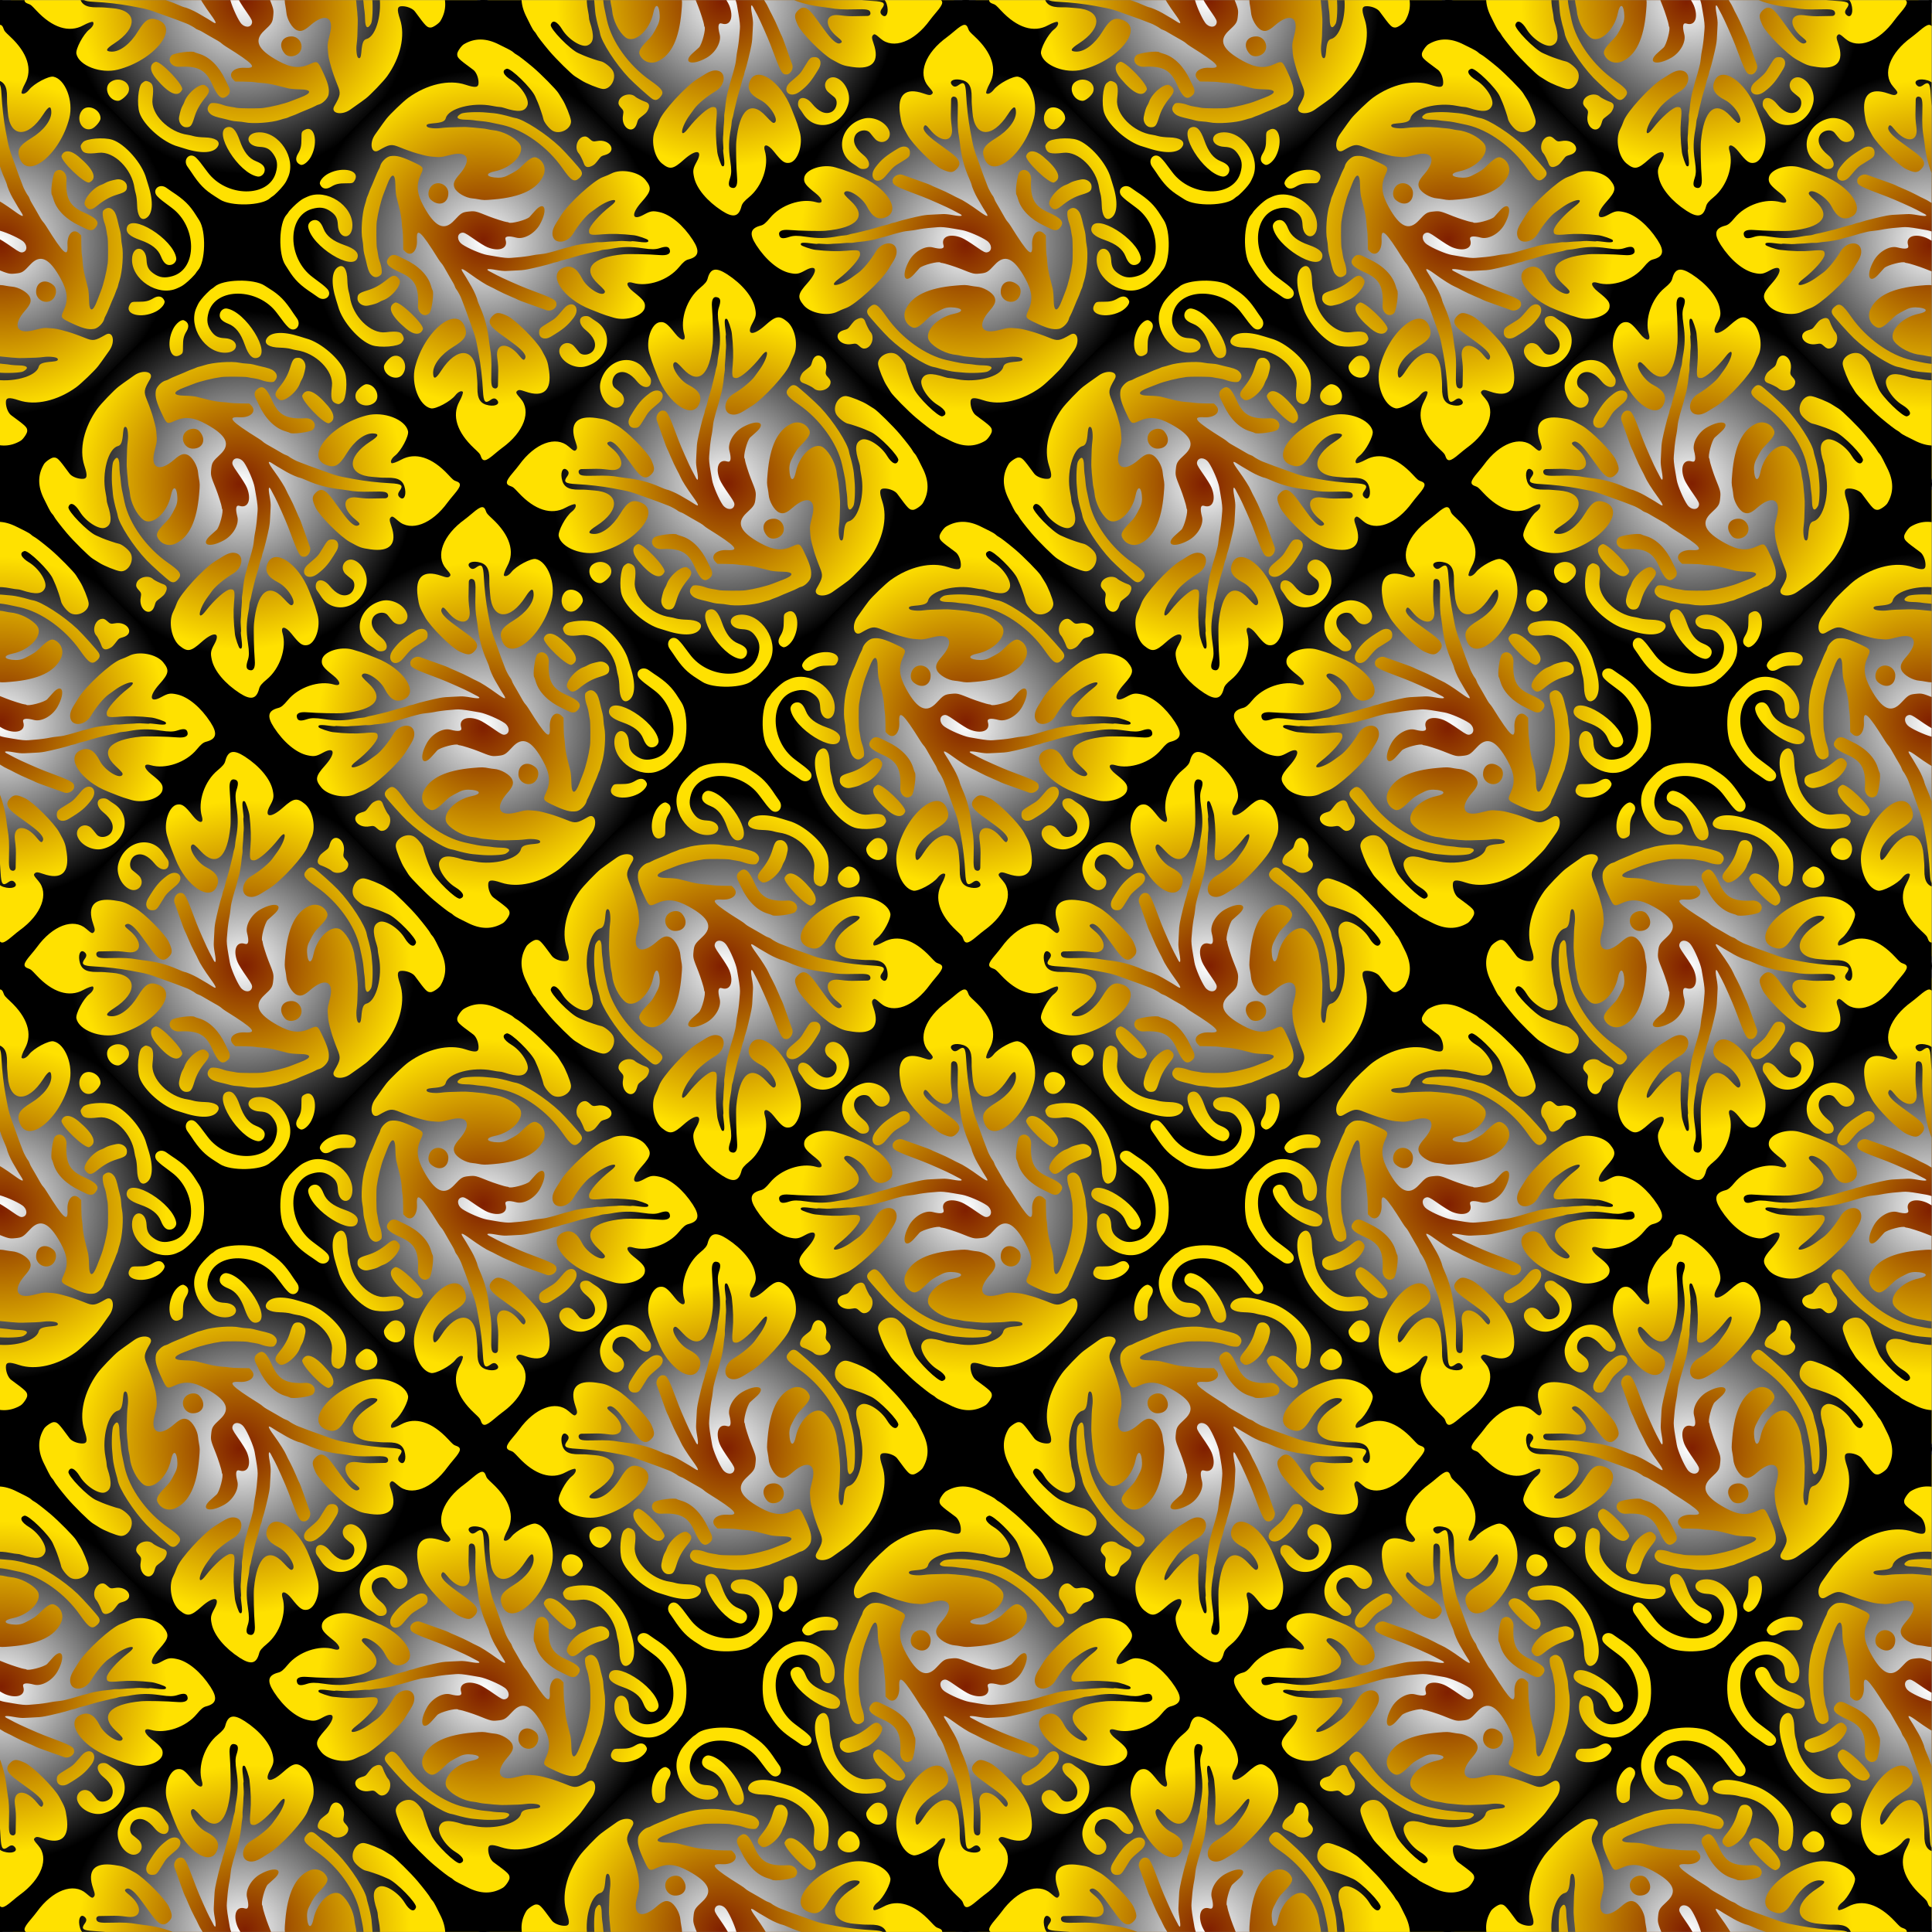 <?xml version="1.0" encoding="UTF-8" standalone="no"?>
<svg id="svg25258" xmlns:rdf="http://www.w3.org/1999/02/22-rdf-syntax-ns#" xmlns="http://www.w3.org/2000/svg" height="1121.5" viewBox="0 0 1121.48 1121.476" width="1121.5" version="1.1" xmlns:cc="http://creativecommons.org/ns#" xmlns:xlink="http://www.w3.org/1999/xlink" xmlns:dc="http://purl.org/dc/elements/1.1/">
<rect x="0" y="0" width="1121.48" height="1121.476" fill="#808080" stroke="none"/>
<defs id="defs5268">
<radialGradient id="radialGradient6349" gradientUnits="userSpaceOnUse" cy="307.74" cx="310.33" gradientTransform="matrix(1 0 0 1.002 0 -.452)" r="293.58">
<stop id="stop6327" stop-color="#801f00" offset="0"/>
<stop id="stop6329" stop-color="#ffe100" offset="1"/>
</radialGradient>
<radialGradient id="radialGradient6351" gradientUnits="userSpaceOnUse" cy="305.16" cx="306.56" gradientTransform="matrix(1 0 0 .995 0 1.394)" r="306.56">
<stop id="stop6335" stop-color="#fff" offset="0"/>
<stop id="stop6337" offset="1"/>
</radialGradient>
<clipPath id="clipPath6353" clipPathUnits="userSpaceOnUse">
<rect id="rect6355" transform="rotate(45)" height="1121.5" width="1121.5" y="-560.74" x="560.74" fill="#00b700"/>
</clipPath>
</defs>
<g id="g6360" clip-path="url(#clipPath6353)" transform="matrix(.707 -.707 .707 .707 -560.74 560.74)">
<g id="g5814" transform="matrix(.326 0 0 .328 -197.99 -197.98)">
<rect id="rect5812" height="588.03" width="587.17" y="13.727" x="16.745" fill="url(#radialGradient6349)"/>
<path id="path25268" d="m0 305.16v-305.16h306.56 306.56v305.16 305.16h-306.56-306.56v-305.16zm126.56 281.64c7.145-0.969 8.116-1.228 16.406-4.38 34.597-13.153 46.285-67.804 19.848-92.807-18.625-17.614-34.633 0.311-17.206 19.267 8.022 8.726 10.008 15.117 8.057 25.927-2.235 12.387-7.794 19.63-20.444 26.638-40.69 22.542-93.469-30.985-85.091-86.298 3.184-21.023 3.597-24.658 3.628-31.975 0.07-16.04-20.045-15.338-22.212 0.774-0.344 2.558-1.204 7.393-1.911 10.744-5.408 25.64-5.579 39.319-0.749 60 0.783 3.352 1.788 7.874 2.233 10.049 4.638 22.645 44.885 60.683 64.853 61.294 1.681 0.051 4.11 0.403 5.399 0.782 3.599 1.058 19.335 1.048 27.188-0.017zm72.418-1.851c27.477-9.046 43.45-35.85 24.498-41.112-6.037-1.676-6.767-1.328-15.347 7.309-8.602 8.659-13.866 11.899-22.909 14.097-10.262 2.494-14.232 8.779-10.792 17.084 1.987 4.798 14.033 6.084 24.55 2.622zm195.71-4.94c40.555-6.631 74.379-27.779 88.191-55.14 8.781-17.396 13.097-20.289 19.733-13.228 5.957 6.338 9.815 15.931 8.874 22.065-5.063 33.003-5.068 35.357-0.093 40.031 2.873 2.7 15.305 5.009 20.283 3.768 21.855-5.448 36.369-20.142 44.305-44.855 1.268-3.95 3.606-10.872 5.194-15.383 1.589-4.511 2.888-9.862 2.888-11.892 0-2.03 0.458-4.878 1.017-6.33 1.129-2.929 3.265-19.165 4.787-36.389 1.629-18.428 1.35-57.943-0.456-64.688-0.829-3.094-2.184-8.929-3.013-12.968-1.926-9.391-11.255-31.253-15.833-37.103-8.632-11.031-31.23-4.896-35.708 9.694-2.187 7.124-0.32 22.682 3.27 27.252 1.821 2.318 11.261 21.262 13.549 27.188 1.393 3.609 3.301 8.461 4.241 10.781 6.022 14.876 5.331 66.969-0.932 70.321-8.886 4.755-12.484-3.662-8.501-19.883 4.982-20.29-1.179-47.535-11.747-51.951-11.336-4.736-20.46 2.677-32.486 26.394-1.297 2.557-3.24 5.447-4.319 6.422-1.079 0.975-4.724 5.883-8.102 10.909-19.507 29.023-58.183 51.432-73.577 42.632-5.497-3.143-10.729-0.9-23.826 10.21-6.806 5.774-10.136 6.603-10.695 2.662-0.454-3.197 7.799-13.32 15.618-19.159 2.752-2.055 7.603-6.122 10.781-9.037 11.866-10.886 22.664-21.283 23.519-22.645 0.486-0.773 2.011-2.538 3.389-3.921 1.378-1.383 4.611-5.193 7.183-8.466 2.572-3.273 5.783-7.144 7.134-8.603s3.811-4.82 5.466-7.471 3.913-5.874 5.02-7.163c11.224-13.08 18.758-35.445 16.914-50.21-2.447-19.582-38.959-21.889-65.848-4.16-13.451 8.869-18.066 5.176-8.571-6.857 5.98-7.578 11.525-11.761 18.727-14.129 17.248-5.671 19.833-6.17 32.69-6.313 18.121-0.202 24.81-2.259 27.092-8.331 4.677-12.448-1.667-25.851-14.473-30.576-25.079-9.254-55.277 1.334-92.306 32.363-13.072 10.954-13.725 11.626-19.671 20.244-1.779 2.578-4.339 5.953-5.69 7.5-8.132 9.312-12.819 26.91-9.49 35.625 2.8 7.331 8.384 9.973 23.121 10.94 33.791 2.217 41.076 18.583 15.291 34.352-3.763 2.301-9.247 5.64-12.186 7.419-2.94 1.779-6.947 5.1-8.906 7.379-1.959 2.279-5.298 6.144-7.421 8.59s-5.655 7.61-7.851 11.477c-2.195 3.867-4.863 8.508-5.928 10.312-3.051 5.169-9.69 19.006-13.869 28.908-6.312 14.955-8.758 16.763-30.551 22.586-14.378 3.841-3.509 21.117 15.337 24.378 22.472 3.889 27.939 4.781 34.066 5.562 10.253 1.307 43.768 0.621 54.375-1.113zm-274.03-34.35c6.747-4.114 7.438-11.439 2.203-23.366-5.552-12.65-3.808-27.123 5.606-46.516 8.685-17.89 8.909-27.83 0.728-32.315-23.634-12.957-43.733 72.335-23.562 99.984 3.13 4.29 9.967 5.297 15.025 2.213zm177.67-16.21c9.012-6.418 14.16-15.454 22.836-40.078 5.324-15.111 4.812-16.571-7.355-20.984-19.578-7.101-29.495-18.992-36.84-44.172-11.581-39.702-5.372-56.171 20.803-55.173 18.583 0.708 20.683 0.186 30.096-7.485 8.205-6.686 8.826-7.707 18.622-30.602 3.683-8.608 13.603-27.651 15.402-29.565 1.025-1.091 1.863-2.401 1.863-2.911 0-4.396 25.886-19.479 33.281-19.392 2.062 0.024 8.236 0.367 13.719 0.762 26.772 1.927 19.626-14.556-9.966-22.985-17.869-5.09-39.294 0.813-46.348 12.77-7.776 13.18-13.296 16.807-16.409 10.786-7.268-14.055-23.219-7.359-32.117 13.482-2.038 4.773-4.541 15.412-7.389 31.406-2.548 14.312-3.665 17.258-7.277 19.203-7.763 4.18-15.405-4.434-13.502-15.219 2.076-11.769 11.844-36.015 17.936-44.522 2.119-2.96 5.963-8.373 8.541-12.03 8.373-11.877 13.579-18.145 18.082-21.771 2.43-1.957 6.316-5.217 8.636-7.246 5.648-4.937 16.638-13.276 21.688-16.457 2.251-1.418 6.98-4.935 10.507-7.815 3.528-2.88 7.535-5.865 8.906-6.633 1.371-0.768 4.602-2.706 7.18-4.306s9.328-5.346 15-8.324 11.367-6.154 12.656-7.058c1.289-0.904 4.616-2.789 7.393-4.188 5.364-2.703 18.512-11.907 24.874-17.414 2.104-1.821 5.651-4.538 7.882-6.036s4.905-3.805 5.944-5.126c1.039-1.321 4.523-4.511 7.742-7.089s7.964-6.696 10.543-9.151c2.58-2.455 6.187-5.619 8.017-7.031s5.926-5.626 9.103-9.365 6.139-6.797 6.581-6.797c0.442 0 2.215-1.837 3.941-4.082 12.748-16.59 16.516-19.698 18.287-15.083 0.73 1.903-7.396 18.409-11.761 23.888-13.114 16.46-26.369 30.444-38.177 40.278-16.649 13.866-18.1 16.383-12.471 21.642 5.587 5.219 32.868 6.973 58.251 3.744 25.943-3.3 7.555 10.741-19.43 14.837-4.125 0.626-10.148 1.585-13.384 2.131-10.505 1.772-31.106-0.165-49.099-4.616-19.554-4.838-37.367 9.563-28.466 23.013 3.756 5.676 9.848 9.02 21.106 11.586 2.32 0.529 9.07 2.083 15 3.453 24.22 5.596 84.803 2.896 100.78-4.49 5.587-2.583 11.706-5.048 15.229-6.135 18.646-5.756 36.838-32.152 34.928-50.682-1.856-18.015-6.609-21.366-32.345-22.808-29.21-1.637-36.805-11.879-13.762-18.56 13.363-3.874 16.418-6.027 23.066-16.257 10.991-16.913 13.684-46.159 7.079-76.858-4.995-23.215-13.629-28.548-30.296-18.714-4.332 2.556-9.826 3.062-21.228 1.957-30.053-2.913-64.812 14.087-77.972 38.136-6.675 12.199-12.64 5.425-10.573-12.005 2.696-22.733 1.762-28.585-5.394-33.768-12.035-8.718-40.572 5.486-51.834 25.8-5.918 10.674-9.08 16.894-11.44 22.5-1.302 3.094-4.699 10.898-7.548 17.344-21 47.509-10.831 97.44 17.565 86.247 14.011-5.523 17.334-17.024 10.748-37.2-5.909-18.101 1.421-48.746 10.937-45.725 2.602 0.826 3.009 4.032 2.429 19.124-1.514 39.403 25.414 41.405 69.271 5.151 7.468-6.173 33.042-32.725 44.64-46.347 8.967-10.532 15.777-12.521 19.44-5.677 2.777 5.188-0.149 9.09-10.801 14.403-6.942 3.463-12.024 8.479-21.627 21.347-12.727 17.054-23.593 27.426-41.086 39.215-2.607 1.757-6.368 4.645-8.358 6.419-1.99 1.774-4.944 3.782-6.562 4.463-1.619 0.681-4.733 2.538-6.92 4.128-2.187 1.59-4.173 2.89-4.414 2.89s-5.201 3.023-11.024 6.719c-5.822 3.695-14.805 8.876-19.961 11.512-5.156 2.637-11.695 6.298-14.531 8.136-2.836 1.838-6.633 3.897-8.438 4.575-1.805 0.678-4.574 2.181-6.153 3.341s-4.397 2.745-6.261 3.524c-4.116 1.72-29.774 17.132-38.211 22.952-6.273 4.327-9.11 6.69-19.822 16.503-3.426 3.138-7.223 6.571-8.438 7.628-3.005 2.615-7.093 7.564-11.584 14.023-9.555 13.742-13.416 15.444-9.29 4.095 0.82-2.256 2.458-7.548 3.64-11.758 1.996-7.114 15.733-42.635 20.605-53.281 22.411-48.974 23.295-51.894 17.461-57.728-4.838-4.838-16.093-1.976-19.537 4.968-0.582 1.174-2.51 5.299-4.284 9.166-1.774 3.867-6.648 14.064-10.832 22.659-4.184 8.595-7.607 16.136-7.607 16.757 0 0.621-2.493 7.117-5.539 14.436-3.046 7.319-6.903 17.894-8.569 23.5-1.667 5.606-3.763 11.906-4.659 13.999-2.551 5.962-6.412 22.952-9.174 40.368-2.944 18.563-5.042 21.514-7.332 10.312-1.098-5.372-2.018-8.992-7.141-28.125-2.238-8.355-7.373-21.193-9.564-23.906-0.624-0.773-2.945-6.047-5.157-11.719-7.761-19.899-17.894-37.079-32.43-54.978-2.363-2.91-5.431-6.98-6.819-9.044-6.033-8.979-14.946-18.833-28.514-31.525-16.925-15.832-19.549-19.85-16.143-24.713 1.901-2.714 5.403-2.661 8.112 0.123 1.181 1.214 6.572 6.382 11.979 11.484 10.686 10.083 13.34 13 22.435 24.653 15.933 20.412 32.939 5.433 29.443-25.934-1.18-10.589-0.214-12.672 4.817-10.38 5.38 2.451 6.291 14.112 2.808 35.939-1.399 8.766-3.312 20.789-4.251 26.719-3.667 23.143-0.319 30.938 13.291 30.938 9.382 0 12.795-3.398 18.361-18.281 5.439-14.54 5.603-67.065 0.268-85.781-5.61-19.682-6.703-21.996-16.626-35.185-21.343-28.37-41.107-27.192-55.966 3.335-4.565 9.379-6.169 11.15-10.139 11.195-3.39 0.039-3.998-1.704-4.808-13.775-2-29.783-38.18-46.21-85.293-38.698-3.153 0.503-11.388 1.368-18.301 1.923-20.136 1.617-24.075 4.711-18.903 14.849 1.625 3.186 1.761 4.983 1.325 17.541-1.452 41.849 12.845 69.213 40.381 77.286 8.93 2.618 16.484 6.228 16.484 7.879 0 3.7-6.173 5.881-13.879 4.902-13.359-1.696-42.286 7.014-47.017 14.157-11.827 17.856 5.261 55.87 32.263 71.77 57.164 33.662 130.57 25.862 112.98-12.003-6.615-14.234-15.437-16.565-40.142-10.605-24.864 5.999-48.009 2.898-58.085-7.782-8.133-8.621-4.106-10.742 13.257-6.983 50.603 10.95 71.763-13.05 41.703-47.29-3.849-4.383-7.802-9.023-8.786-10.312-0.984-1.289-5.043-5.508-9.021-9.375-14.175-13.782-16.276-23.859-7.522-36.094 7.804-10.908 17.068-12.398 17.068-2.745 0 4.271-2.468 6.559-7.966 7.384-12.069 1.81-11.667 6.158 1.956 21.147 14.585 16.048 29.75 35.022 40.44 50.597 3.725 5.428 8.848 12.89 11.385 16.584 4.769 6.944 9.415 15.418 13.793 25.159 1.391 3.094 5.589 11.953 9.329 19.688 3.74 7.734 8.128 17.227 9.75 21.094 1.622 3.867 3.416 7.862 3.986 8.876 1.551 2.763 5.422 15.656 5.438 18.114 0.007 1.181 0.806 3.712 1.775 5.625 0.968 1.913 2.058 4.955 2.423 6.76 0.364 1.805 1.93 7.711 3.48 13.125 5.088 17.774 6.355 22.929 6.377 25.957 0.012 1.644 0.695 5.862 1.518 9.375 13.305 56.795 12.661 67.804-2.947 50.364-13.15-14.69-29.48-14.5-29.48 0.35v4.67l10.903 11.127c5.996 6.12 11.849 12.603 13.006 14.408 1.157 1.805 5.14 6.656 8.851 10.781 3.712 4.125 9.777 12.553 13.478 18.728 8.588 14.328 8.022 13.388 12.003 19.923 1.869 3.067 7.886 10.18 13.373 15.807 15.113 15.499 10.922 20.142-9.711 10.757-4.398-2-11.756-5.232-16.352-7.181-11.076-4.698-31.454-16.94-43.693-26.247-6.505-4.947-30.75-29.403-33.265-33.554-1.031-1.702-3.92-5.798-6.418-9.102s-5.376-7.905-6.394-10.226c-4.189-9.55-11.623-18.75-15.151-18.75-8.986 0-13.449 4.869-12.539 13.682 0.542 5.255 2.701 9.602 12.057 24.287 1.971 3.094 4.49 7.312 5.597 9.375 1.107 2.062 4.283 6.208 7.058 9.213 2.774 3.005 6.456 7.645 8.181 10.312 7.739 11.963 32.768 33.552 47.453 40.931 3.352 1.684 7.148 3.797 8.438 4.695s3.398 1.958 4.688 2.355c1.289 0.397 4.792 1.903 7.785 3.348 2.993 1.445 7 3.133 8.906 3.751 1.906 0.619 9.161 3.55 16.122 6.515 6.961 2.965 14.127 5.703 15.924 6.086 1.797 0.382 4.234 1.328 5.414 2.102 6.37 4.173 19.867 4.167 25.736-0.012zm142.66-35.473c4.957-1.377 23.507-18.256 33.397-30.39 2.836-3.48 6.691-8.066 8.567-10.193 3.516-3.986 12.048-17.205 16.383-25.383 1.353-2.553 3.259-5.722 4.236-7.043 9.094-12.3 19.105-58.401 19.96-91.909 0.337-13.215-1.837-52.101-3.155-56.442-1.706-5.619-5.009-7.561-12.097-7.114-11.782 0.743-13.228 6.536-8.378 33.556 8.112 45.192-0.375 96.621-21.35 129.38-11.857 18.516-15.164 23.286-20.88 30.12-5.326 6.368-5.678 6.81-9.975 12.527-1.531 2.037-5.651 6.669-9.154 10.294-10.368 10.725-9.366 15.882 2.448 12.602zm-346.42-38.45c8.982-3.131 6.441-14.031-6.381-27.37-4.952-5.152-10.315-11.818-12.094-15.034-1.758-3.178-4.332-7.255-5.719-9.06-21.173-27.539-20.967-72.592 0.408-89.262 17.479-13.631 20.806-19.302 16.395-27.948-1.948-3.819-3.23-4.478-9.832-5.058-8.622-0.757-33.106 19.909-40.205 33.936-10.741 21.224-7.63 67.21 6.135 90.675 0.605 1.031 3.156 5.841 5.67 10.688 14.879 28.695 32.055 43.163 45.624 38.432zm224.47-16.18c11.199-4.679 14.415-19.838 6.048-28.498-12.835-13.283-29.444-6.151-30.56 13.124-0.631 10.888 13.715 19.886 24.513 15.374zm-140.66-37.897c1.43-1.36 3.186-4.389 3.901-6.73 0.715-2.341 2.618-7.843 4.228-12.225 9.257-25.199 9.217-48.951-0.11-65.919-1.974-3.591-3.588-6.911-3.588-7.38 0-4.632-26.871-25.139-32.94-25.139-12.145 0-15.098 14.709-4.795 23.877 24.825 22.088 29.521 37.145 19.601 62.842-8.852 22.93-8.233 31.575 2.388 33.347 5.462 0.911 8.236 0.256 11.315-2.673zm-78.444-11.06c12.306-6.532 23.584-9.72 40.406-11.424 12.658-1.282 16.061-5.054 13.93-15.442-1.936-9.436-31.927-12.752-46.961-5.193-1.529 0.769-4.722 1.872-7.095 2.451-4.123 1.006-10.327 4.274-18.392 9.688-7.468 5.013-9.74 15.886-4.48 21.443 5.597 5.913 9.018 5.682 22.593-1.523zm19.952-50.177c8.041-2.803 9.352-64.596 1.446-68.198-10.627-4.842-18.781 3.935-20.341 21.893-3.08 35.472 3.526 51.662 18.894 46.305zm446.15-28.03c3.512-2.141 4.859-5.002 4.992-10.604 0.156-6.539 1.086-8.239 6.455-11.801 19.679-13.055 13.059-39.01-7.078-27.749-5.698 3.187-6.688 3.445-11.068 2.891-13.313-1.683-14.493-1.688-19.356-0.073-8.259 2.743-10.404 7.038-6.9 13.815 2.148 4.155 5.977 15.666 5.977 17.972 0 12.065 16.804 21.75 26.976 15.548zm-516.64-36.23c16.064-7.623 8.851-32.031-10.347-35.015-15.77-2.451-25.721 21.249-13.889 33.081 3.566 3.566 18.317 4.743 24.236 1.934zm238.22-152.75c14.544-3.585 14.125-3.566 37.314-1.711 22.64 1.811 23.526-20.456 0.942-23.65-17.471-2.471-27.994-1.502-53.334 4.913-11.646 2.948-16.104 12.892-8.873 19.791 5.119 4.884 6.637 4.926 23.951 0.657zm56.552-39.579c1.715-1.92 2.762-4.371 3.153-7.386 0.322-2.482 1.219-7.269 1.993-10.639 8.933-38.894-34.031-65.129-70.697-43.171-15.41 9.229-23.309 32.635-16.004 47.424 5.737 11.615 22.007 10.956 26.603-1.079 1.623-4.25 1.618-5.163-0.112-20.82-1.103-9.985 12.467-18.966 22.782-15.077 10.685 4.028 15.409 16.127 13.461 34.473-1.917 18.051 8.888 27.393 18.822 16.275z" fill="url(#radialGradient6351)"/>
</g>
<g id="g6152" transform="translate(0 -.002)">
<use id="use5818" xlink:href="#g5814" transform="translate(197.99 197.98)" height="100%" width="100%" y="0" x="0"/>
<use id="use5820" xlink:href="#g5814" transform="matrix(1 0 0 -1 197.99 1388)" height="100%" width="100%" y="0" x="0"/>
<use id="use5822" xlink:href="#g5814" transform="translate(197.99 593.98)" height="100%" width="100%" y="0" x="0"/>
<use id="use5824" xlink:href="#g5814" transform="matrix(1 0 0 -1 197.99 992.02)" height="100%" width="100%" y="0" x="0"/>
<use id="use5826" xlink:href="#g5814" transform="translate(197.99 989.98)" height="100%" width="100%" y="0" x="0"/>
<use id="use5828" xlink:href="#g5814" transform="matrix(1 0 0 -1 197.99 596.02)" height="100%" width="100%" y="0" x="0"/>
<use id="use5830" xlink:href="#g5814" transform="translate(197.99 1386)" height="100%" width="100%" y="0" x="0"/>
<use id="use5832" xlink:href="#g5814" transform="matrix(1 0 0 -1 197.99 200.02)" height="100%" width="100%" y="0" x="0"/>
<use id="use5834" xlink:href="#g5814" transform="matrix(-1 0 0 1 1388 197.98)" height="100%" width="100%" y="0" x="0"/>
<use id="use5836" xlink:href="#g5814" transform="matrix(-1 0 0 -1 1388 1388)" height="100%" width="100%" y="0" x="0"/>
<use id="use5838" xlink:href="#g5814" transform="matrix(-1 0 0 1 1388 593.98)" height="100%" width="100%" y="0" x="0"/>
<use id="use5840" xlink:href="#g5814" transform="matrix(-1 0 0 -1 1388 992.02)" height="100%" width="100%" y="0" x="0"/>
<use id="use5842" xlink:href="#g5814" transform="matrix(-1 0 0 1 1388 989.98)" height="100%" width="100%" y="0" x="0"/>
<use id="use5844" xlink:href="#g5814" transform="matrix(-1 0 0 -1 1388 596.02)" height="100%" width="100%" y="0" x="0"/>
<use id="use5846" xlink:href="#g5814" transform="matrix(-1 0 0 1 1388 1386)" height="100%" width="100%" y="0" x="0"/>
<use id="use5848" xlink:href="#g5814" transform="matrix(-1 0 0 -1 1388 200.02)" height="100%" width="100%" y="0" x="0"/>
<use id="use5850" xlink:href="#g5814" transform="translate(593.99 197.98)" height="100%" width="100%" y="0" x="0"/>
<use id="use5852" xlink:href="#g5814" transform="matrix(1 0 0 -1 593.99 1388)" height="100%" width="100%" y="0" x="0"/>
<use id="use5854" xlink:href="#g5814" transform="translate(593.99 593.98)" height="100%" width="100%" y="0" x="0"/>
<use id="use5856" xlink:href="#g5814" transform="matrix(1 0 0 -1 593.99 992.02)" height="100%" width="100%" y="0" x="0"/>
<use id="use5858" xlink:href="#g5814" transform="translate(593.99 989.98)" height="100%" width="100%" y="0" x="0"/>
<use id="use5860" xlink:href="#g5814" transform="matrix(1 0 0 -1 593.99 596.02)" height="100%" width="100%" y="0" x="0"/>
<use id="use5862" xlink:href="#g5814" transform="translate(593.99 1386)" height="100%" width="100%" y="0" x="0"/>
<use id="use5864" xlink:href="#g5814" transform="matrix(1 0 0 -1 593.99 200.02)" height="100%" width="100%" y="0" x="0"/>
<use id="use5866" xlink:href="#g5814" transform="matrix(-1 0 0 1 992.01 197.98)" height="100%" width="100%" y="0" x="0"/>
<use id="use5868" xlink:href="#g5814" transform="matrix(-1 0 0 -1 992.01 1388)" height="100%" width="100%" y="0" x="0"/>
<use id="use5870" xlink:href="#g5814" transform="matrix(-1 0 0 1 992.01 593.98)" height="100%" width="100%" y="0" x="0"/>
<use id="use5872" xlink:href="#g5814" transform="matrix(-1 0 0 -1 992.01 992.02)" height="100%" width="100%" y="0" x="0"/>
<use id="use5874" xlink:href="#g5814" transform="matrix(-1 0 0 1 992.01 989.98)" height="100%" width="100%" y="0" x="0"/>
<use id="use5876" xlink:href="#g5814" transform="matrix(-1 0 0 -1 992.01 596.02)" height="100%" width="100%" y="0" x="0"/>
<use id="use5878" xlink:href="#g5814" transform="matrix(-1 0 0 1 992.01 1386)" height="100%" width="100%" y="0" x="0"/>
<use id="use5880" xlink:href="#g5814" transform="matrix(-1 0 0 -1 992.01 200.02)" height="100%" width="100%" y="0" x="0"/>
<use id="use5882" xlink:href="#g5814" transform="translate(989.99 197.98)" height="100%" width="100%" y="0" x="0"/>
<use id="use5884" xlink:href="#g5814" transform="matrix(1 0 0 -1 989.99 1388)" height="100%" width="100%" y="0" x="0"/>
<use id="use5886" xlink:href="#g5814" transform="translate(989.99 593.98)" height="100%" width="100%" y="0" x="0"/>
<use id="use5888" xlink:href="#g5814" transform="matrix(1 0 0 -1 989.99 992.02)" height="100%" width="100%" y="0" x="0"/>
<use id="use5890" xlink:href="#g5814" transform="translate(989.99 989.98)" height="100%" width="100%" y="0" x="0"/>
<use id="use5892" xlink:href="#g5814" transform="matrix(1 0 0 -1 989.99 596.02)" height="100%" width="100%" y="0" x="0"/>
<use id="use5894" xlink:href="#g5814" transform="translate(989.99 1386)" height="100%" width="100%" y="0" x="0"/>
<use id="use5896" xlink:href="#g5814" transform="matrix(1 0 0 -1 989.99 200.02)" height="100%" width="100%" y="0" x="0"/>
<use id="use5898" xlink:href="#g5814" transform="matrix(-1 0 0 1 596.01 197.98)" height="100%" width="100%" y="0" x="0"/>
<use id="use5900" xlink:href="#g5814" transform="matrix(-1 0 0 -1 596.01 1388)" height="100%" width="100%" y="0" x="0"/>
<use id="use5902" xlink:href="#g5814" transform="matrix(-1 0 0 1 596.01 593.98)" height="100%" width="100%" y="0" x="0"/>
<use id="use5904" xlink:href="#g5814" transform="matrix(-1 0 0 -1 596.01 992.02)" height="100%" width="100%" y="0" x="0"/>
<use id="use5906" xlink:href="#g5814" transform="matrix(-1 0 0 1 596.01 989.98)" height="100%" width="100%" y="0" x="0"/>
<use id="use5908" xlink:href="#g5814" transform="matrix(-1 0 0 -1 596.01 596.02)" height="100%" width="100%" y="0" x="0"/>
<use id="use5910" xlink:href="#g5814" transform="matrix(-1 0 0 1 596.01 1386)" height="100%" width="100%" y="0" x="0"/>
<use id="use5912" xlink:href="#g5814" transform="matrix(-1 0 0 -1 596.01 200.02)" height="100%" width="100%" y="0" x="0"/>
<use id="use5914" xlink:href="#g5814" transform="translate(1386 197.98)" height="100%" width="100%" y="0" x="0"/>
<use id="use5916" xlink:href="#g5814" transform="matrix(1 0 0 -1 1386 1388)" height="100%" width="100%" y="0" x="0"/>
<use id="use5918" xlink:href="#g5814" transform="translate(1386 593.98)" height="100%" width="100%" y="0" x="0"/>
<use id="use5920" xlink:href="#g5814" transform="matrix(1 0 0 -1 1386 992.02)" height="100%" width="100%" y="0" x="0"/>
<use id="use5922" xlink:href="#g5814" transform="translate(1386 989.98)" height="100%" width="100%" y="0" x="0"/>
<use id="use5924" xlink:href="#g5814" transform="matrix(1 0 0 -1 1386 596.02)" height="100%" width="100%" y="0" x="0"/>
<use id="use5926" xlink:href="#g5814" transform="translate(1386 1386)" height="100%" width="100%" y="0" x="0"/>
<use id="use5928" xlink:href="#g5814" transform="matrix(1 0 0 -1 1386 200.02)" height="100%" width="100%" y="0" x="0"/>
<use id="use5930" xlink:href="#g5814" transform="matrix(-1 0 0 1 200.01 197.98)" height="100%" width="100%" y="0" x="0"/>
<use id="use5932" xlink:href="#g5814" transform="matrix(-1 0 0 -1 200.01 1388)" height="100%" width="100%" y="0" x="0"/>
<use id="use5934" xlink:href="#g5814" transform="matrix(-1 0 0 1 200.01 593.98)" height="100%" width="100%" y="0" x="0"/>
<use id="use5936" xlink:href="#g5814" transform="matrix(-1 0 0 -1 200.01 992.02)" height="100%" width="100%" y="0" x="0"/>
<use id="use5938" xlink:href="#g5814" transform="matrix(-1 0 0 1 200.01 989.98)" height="100%" width="100%" y="0" x="0"/>
<use id="use5940" xlink:href="#g5814" transform="matrix(-1 0 0 -1 200.01 596.02)" height="100%" width="100%" y="0" x="0"/>
<use id="use5942" xlink:href="#g5814" transform="matrix(-1 0 0 1 200.01 1386)" height="100%" width="100%" y="0" x="0"/>
<use id="use5944" xlink:href="#g5814" transform="matrix(-1 0 0 -1 200.01 200.02)" height="100%" width="100%" y="0" x="0"/>
</g>
</g>
</svg>

